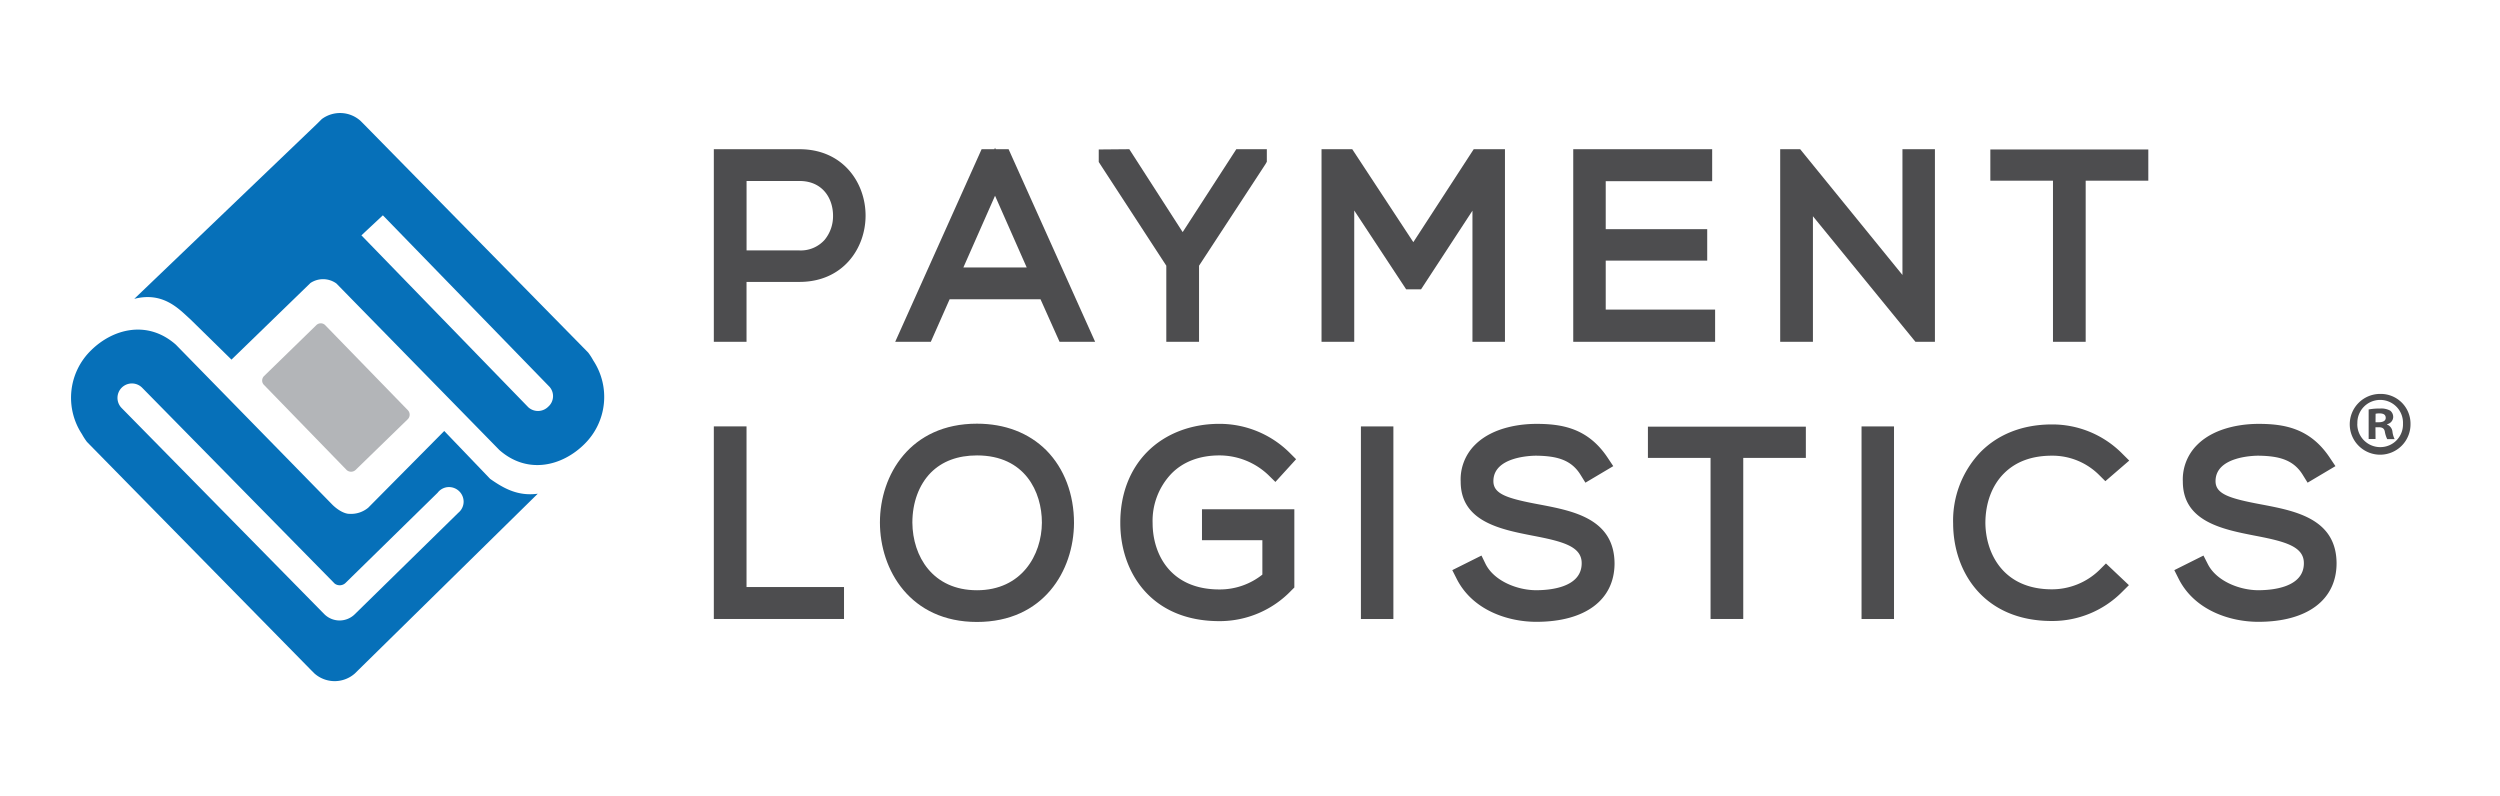 <svg id="Layer_1" data-name="Layer 1" xmlns="http://www.w3.org/2000/svg" viewBox="0 0 756 240.65"><defs><style>.cls-1{fill:#b3b5b8;}.cls-2{fill:#0670b9;}.cls-3{fill:#4d4d4f;}</style></defs><title>payment-logistics</title><path class="cls-1" d="M79.28,115.05a1.83,1.83,0,0,0,.54,1.34l25,25.74a2,2,0,0,0,2.69,0l15.82-15.38a1.94,1.94,0,0,0,0-2.71l-25-25.72A1.84,1.84,0,0,0,97,97.77a1.9,1.9,0,0,0-1.34.55L79.87,113.7A1.91,1.91,0,0,0,79.28,115.05Z"/><path class="cls-2" d="M179.4,109a18.37,18.37,0,0,0-1.53-2.38L110,37.53l-1-1A9.26,9.26,0,0,0,97.32,36L95.6,37.7l-55,52.68c8.88-2.31,13.73,3.31,16.94,6.15L70,108.75,93.88,85.58a6.89,6.89,0,0,1,7.84.14L151,136.08c8.55,7.53,19,4.86,25.68-1.74A20,20,0,0,0,179.4,109Zm-13.63,14a4.37,4.37,0,0,1-6,.17l-50.48-52,6.49-6.06,50.41,51.88A4.25,4.25,0,0,1,165.77,123Z"/><path class="cls-2" d="M148.21,144.8l-13.87-14.47-23,23.21v0a8.12,8.12,0,0,1-5.75,1.84h-.24c-2.51-.31-4.88-2.8-4.88-2.8L53.17,104.22c-8.53-7.52-19-4.85-25.66,1.75a20,20,0,0,0-2.73,25.31,19,19,0,0,0,1.53,2.37l67.77,69,1,1a9.22,9.22,0,0,0,12.24,0l.8-.79,54.5-53.56C156.58,150.12,152.28,147.66,148.21,144.8Zm-9.6,10.25-31.35,30.72a6.54,6.54,0,0,1-9.24-.1L36.78,123.38A4.36,4.36,0,1,1,43,117.26l58.21,59.22a2.54,2.54,0,0,0,3.38-.3h0L132.34,149a4.31,4.31,0,0,1,3.41-1.71,4.44,4.44,0,0,1,4.45,4.43A4.35,4.35,0,0,1,138.61,155.05Z"/><path class="cls-3" d="M241.76,45.12h-25.9v58.24h9.89V85.25h16c13.12,0,20-10.09,20-20.06S254.88,45.12,241.76,45.12Zm0,30.61h-16v-21h16c7,0,10.15,5.27,10.15,10.5a11.23,11.23,0,0,1-2.56,7.32A9.67,9.67,0,0,1,241.76,75.73Z"/><path class="cls-3" d="M301.09,45.12l-.19-.43-.19.43h-3.87l-26.13,58.24h10.77l5.69-12.87h27.48l5.76,12.87h10.76L305,45.12Zm-9.77,35.77,9.58-21.7,9.58,21.7Z"/><polygon class="cls-3" points="352.69 103.36 362.59 103.36 362.59 80.35 382.62 49.73 383.09 48.92 383.09 45.12 373.86 45.12 357.64 70.19 341.5 45.12 332.26 45.2 332.26 48.99 352.69 80.35 352.69 103.36"/><polygon class="cls-3" points="445.27 103.36 455.1 103.36 455.1 45.12 445.65 45.12 427.39 73.23 408.92 45.12 399.63 45.12 399.63 103.36 409.52 103.36 409.52 63.65 425.22 87.49 429.73 87.49 445.27 63.71 445.27 103.36"/><polygon class="cls-3" points="518.65 93.62 485.57 93.62 485.57 78.81 516.26 78.81 516.26 69.3 485.57 69.3 485.57 54.79 517.76 54.79 517.76 45.12 475.75 45.12 475.75 103.36 518.65 103.36 518.65 93.62"/><polygon class="cls-3" points="575.3 83.15 544.37 45.12 538.33 45.12 538.33 103.36 548.23 103.36 548.23 65.39 579.23 103.36 585.12 103.36 585.12 45.12 575.3 45.12 575.3 83.15"/><polygon class="cls-3" points="601.88 54.64 620.82 54.64 620.82 103.36 630.71 103.36 630.71 54.64 649.65 54.64 649.65 45.2 601.88 45.2 601.88 54.64"/><polygon class="cls-3" points="225.75 128.94 215.86 128.94 215.86 187.18 255.23 187.18 255.23 177.52 225.75 177.52 225.75 128.94"/><path class="cls-3" d="M295.43,128.12c-20.16,0-29.34,15.49-29.34,29.87s9.18,30.09,29.34,30.09,29.27-15.51,29.35-29.92c0-8.69-2.93-16.48-8.38-22C311.15,130.92,303.9,128.12,295.43,128.12Zm0,50.37c-13.4,0-19.45-10.27-19.53-20.44,0-6.1,2-11.46,5.56-15.1,3.45-3.47,8.16-5.23,14-5.23,14.47,0,19.61,11,19.61,20.34C315,167.9,308.9,178.49,295.43,178.49Z"/><path class="cls-3" d="M368.72,137.72a21.47,21.47,0,0,1,14.79,5.89l2.17,2.13,6.26-6.87-2-2a30.09,30.09,0,0,0-21.22-8.7c-8.62,0-16.32,3-21.7,8.38s-8.28,12.94-8.24,21.64c0,14.76,9.26,29.64,29.94,29.64a30,30,0,0,0,21.83-9.32l.86-.85V154H363.48v9.36h18.26v10.4a20.64,20.64,0,0,1-13,4.49c-14.91,0-20.19-10.81-20.19-20.08a20.66,20.66,0,0,1,5.66-14.91C357.75,139.62,362.78,137.72,368.72,137.72Z"/><rect class="cls-3" x="411.54" y="128.95" width="9.82" height="58.24"/><path class="cls-3" d="M465.81,152.61l-.59-.11c-9.61-1.8-13.62-3.16-13.62-7,0-7.48,11.61-7.69,12.9-7.7,6,.08,10.53,1.08,13.42,5.73l1.51,2.43,8.42-5-1.72-2.58c-6-9-13.93-10.2-21.59-10.2-3.69,0-12.9.63-18.61,6.45a14.74,14.74,0,0,0-4.22,11c0,12.1,12.05,14.45,21.75,16.35,9,1.72,14.88,3.22,14.84,8.35,0,7.36-9.62,8.15-13.76,8.15-5.61,0-12.65-2.71-15.28-7.89L448,168l-8.83,4.41,1.33,2.63c4.83,9.57,15.61,13,24.09,13,14.74,0,23.58-6.57,23.65-17.59C488.19,156.91,475.79,154.52,465.81,152.61Z"/><polygon class="cls-3" points="498.33 138.47 517.27 138.47 517.27 187.18 527.16 187.18 527.16 138.47 546.09 138.47 546.09 129.02 498.33 129.02 498.33 138.47"/><rect class="cls-3" x="562.93" y="128.95" width="9.82" height="58.24"/><path class="cls-3" d="M620.49,137.8a20,20,0,0,1,14.25,5.8l1.92,1.91,7.22-6.23-2.23-2.22a29.75,29.75,0,0,0-21.16-8.71c-8.71,0-16.15,2.88-21.55,8.32a30,30,0,0,0-8.31,21.71c.07,14.64,9.34,29.41,29.86,29.41a29.72,29.72,0,0,0,21.16-8.72l2.13-2.12-6.94-6.56-2,2a20.61,20.61,0,0,1-14.34,5.82c-14.67,0-20-10.79-20.12-20,0-6,1.94-11.34,5.57-15S614.49,137.8,620.49,137.8Z"/><path class="cls-3" d="M684.2,152.61l-.59-.11c-9.61-1.8-13.63-3.16-13.63-7,0-7.48,11.62-7.69,12.9-7.7,6,.08,10.54,1.08,13.43,5.73l1.51,2.43,8.42-5-1.73-2.58c-6-9-13.93-10.2-21.59-10.2-3.69,0-12.89.63-18.6,6.45a14.71,14.71,0,0,0-4.23,11c0,12.1,12.06,14.45,21.76,16.35,9,1.72,14.88,3.22,14.84,8.35,0,7.36-9.63,8.15-13.77,8.15-5.6,0-12.65-2.71-15.27-7.89L666.33,168l-8.82,4.41,1.32,2.63c4.83,9.57,15.62,13,24.09,13,14.74,0,23.58-6.57,23.66-17.59C706.58,156.91,694.17,154.52,684.2,152.61Z"/><path class="cls-3" d="M728.94,128.07a9.19,9.19,0,1,1-9.17-8.95A9,9,0,0,1,728.94,128.07Zm-16.09,0a6.93,6.93,0,0,0,7,7.14,6.84,6.84,0,0,0,6.81-7.09,6.9,6.9,0,1,0-13.79-.05Zm5.51,4.69h-2.08v-8.94a17.58,17.58,0,0,1,3.44-.28,5.6,5.6,0,0,1,3.11.66,2.46,2.46,0,0,1,.87,2,2.28,2.28,0,0,1-1.85,2.07v.11a2.64,2.64,0,0,1,1.63,2.18,7,7,0,0,0,.66,2.24H721.9a8.07,8.07,0,0,1-.71-2.19c-.16-1-.71-1.41-1.85-1.41h-1Zm0-5.07h1c1.15,0,2.08-.38,2.08-1.31s-.6-1.37-1.91-1.37a5.25,5.25,0,0,0-1.15.11Z"/></svg>